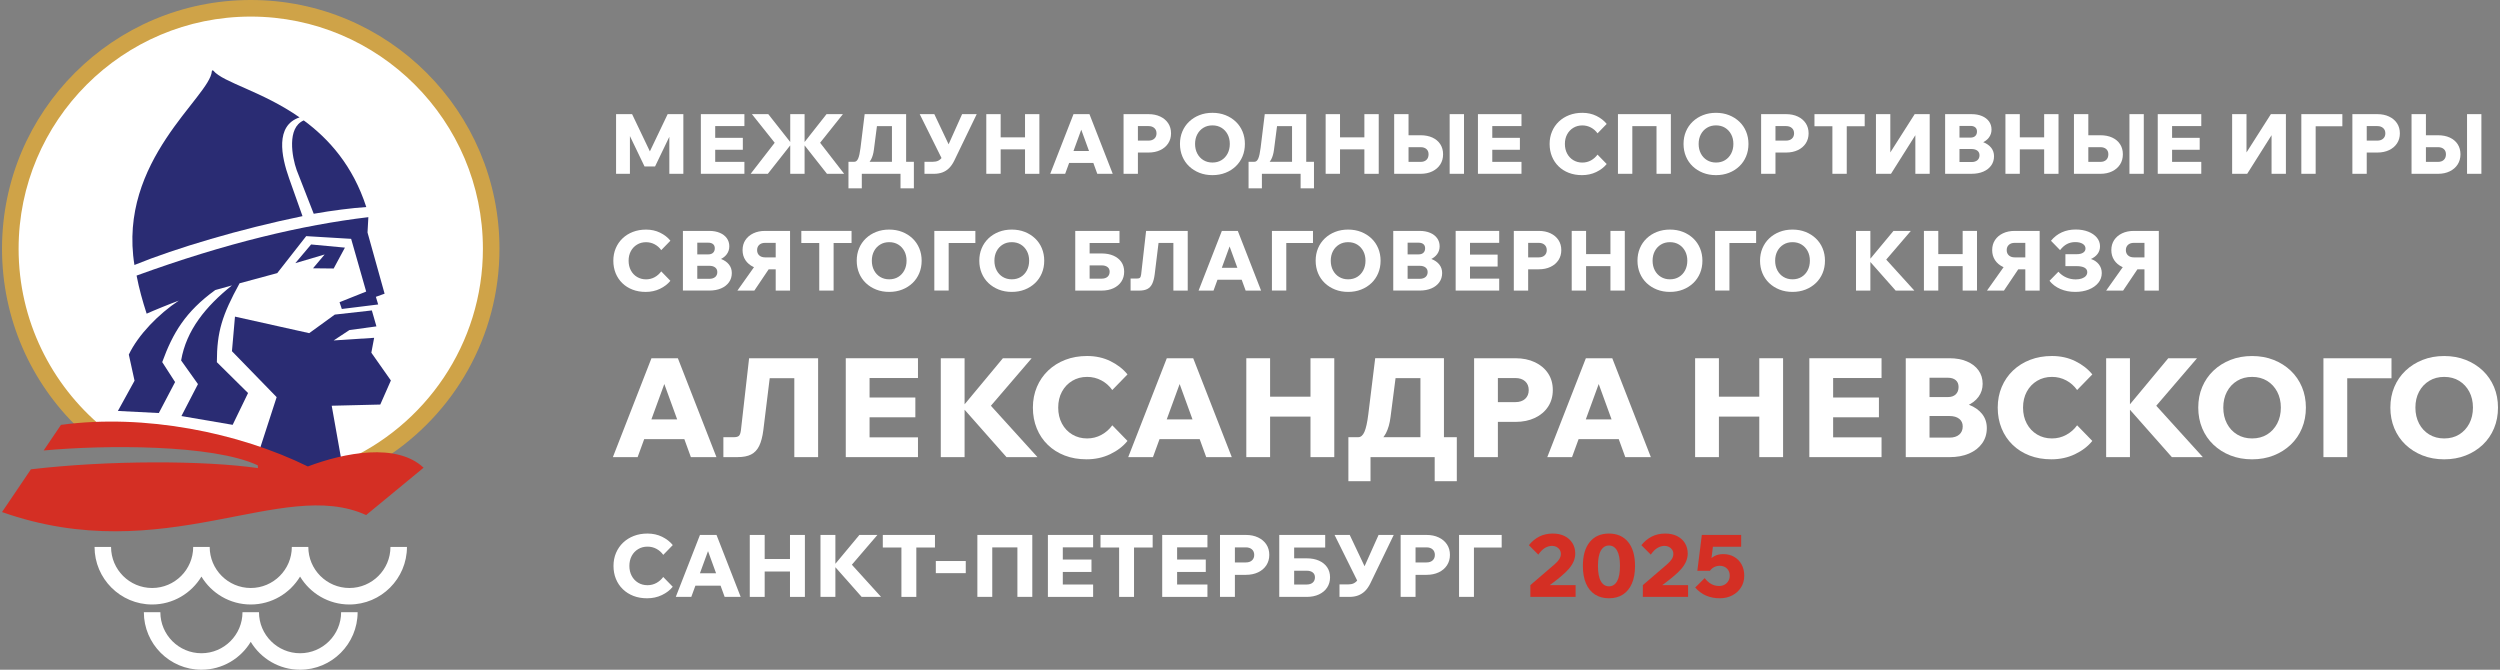 <?xml version="1.0" encoding="UTF-8"?> <svg xmlns="http://www.w3.org/2000/svg" width="1146" height="307" viewBox="0 0 1146 307" fill="none"><rect x="0" y="0" width="1146" height="307" fill="#808080" stroke="none"/><g clip-path="url(#clip0_46_4593)"><path d="M328.422 209.547H316.699L303.127 172.205H305.915L292.289 209.547H280.943L298.628 164.218H310.737L328.422 209.547ZM318.786 201.306H290.51V192.24H318.786V201.306Z" fill="white"></path><path d="M331.595 209.547V200.42H336.224C337.449 200.42 338.288 200.212 338.727 199.788C339.174 199.365 339.474 198.502 339.644 197.192L343.387 164.226H375.022V209.555H364.115V165.62L369.314 173.353H345.606L353.786 165.62L349.911 197.185C349.526 200.189 348.895 202.592 348.009 204.41C347.123 206.228 345.883 207.537 344.304 208.338C342.717 209.139 340.653 209.54 338.119 209.54H331.595V209.547Z" fill="white"></path><path d="M420.799 209.547H387.701V164.218H420.799V173.284H398.608V200.481H420.799V209.547ZM419.597 191.285H397.976V182.219H419.597V191.285Z" fill="white"></path><path d="M442.165 209.547H431.258V164.218H442.165V209.547ZM475.578 209.547H461.375L440.578 186.024H441.595L459.726 164.218H472.913L453.387 186.979V185.076L475.578 209.547Z" fill="white"></path><path d="M509.871 194.959L516.842 202.122C514.816 204.618 512.159 206.643 508.885 208.207C505.612 209.771 502.007 210.549 498.071 210.549C494.397 210.549 491.054 209.971 488.057 208.808C485.053 207.645 482.465 206.012 480.293 203.894C478.113 201.783 476.434 199.28 475.256 196.384C474.07 193.488 473.477 190.306 473.477 186.84C473.477 183.42 474.093 180.255 475.317 177.358C476.542 174.462 478.268 171.959 480.486 169.848C482.704 167.738 485.323 166.097 488.35 164.934C491.37 163.771 494.697 163.193 498.333 163.193C502.269 163.193 505.827 163.979 509.016 165.543C512.205 167.106 514.816 169.132 516.842 171.628L509.871 178.791C508.562 176.935 506.906 175.464 504.895 174.385C502.885 173.307 500.705 172.768 498.333 172.768C495.799 172.768 493.526 173.369 491.516 174.578C489.506 175.779 487.934 177.443 486.794 179.554C485.654 181.664 485.084 184.098 485.084 186.84C485.084 189.59 485.654 192.032 486.794 194.165C487.934 196.299 489.513 197.97 491.516 199.172C493.526 200.374 495.799 200.982 498.333 200.982C500.697 200.982 502.885 200.435 504.895 199.334C506.906 198.24 508.562 196.777 509.871 194.959Z" fill="white"></path><path d="M564.651 209.547H552.928L539.356 172.205H542.145L528.519 209.547H517.173L534.858 164.218H546.966L564.651 209.547ZM555.015 201.306H526.739V192.24H555.015V201.306Z" fill="white"></path><path d="M582.213 209.547H571.307V164.218H582.213V209.547ZM581.582 190.969V181.841H601.362V190.969H581.582ZM600.73 209.547V164.218H611.637V209.547H600.73Z" fill="white"></path><path d="M618.099 220.577V200.42H667.803V220.577H657.659V204.348L663.366 209.547H623.49L628.243 205.488V220.577H618.099ZM619.685 204.471V200.412H622.605C623.791 200.412 624.738 199.603 625.455 197.97C626.171 196.345 626.764 193.672 627.226 189.952L630.392 164.21H661.903V202.885H651.127V165.604L656.195 173.338H631.593L640.721 165.604L637.424 191.154C637.047 194.158 636.338 196.638 635.306 198.602C634.266 200.566 632.888 202.037 631.147 203.008C629.414 203.978 627.342 204.464 624.938 204.464H619.685V204.471Z" fill="white"></path><path d="M686.636 209.547H675.729V164.218H694.685C698.067 164.218 701.048 164.834 703.628 166.059C706.201 167.284 708.211 168.986 709.651 171.166C711.092 173.345 711.808 175.887 711.808 178.807C711.808 181.68 711.092 184.214 709.651 186.417C708.211 188.62 706.208 190.329 703.628 191.554C701.048 192.779 698.067 193.395 694.685 193.395H685.997V184.329H694.685C696.542 184.329 698.021 183.836 699.122 182.843C700.216 181.849 700.77 180.509 700.77 178.814C700.77 177.127 700.216 175.779 699.122 174.786C698.021 173.792 696.542 173.299 694.685 173.299H686.629V209.547H686.636Z" fill="white"></path><path d="M756.752 209.547H745.029L731.457 172.205H734.245L720.619 209.547H709.273L726.958 164.218H739.067L756.752 209.547ZM747.116 201.306H718.84V192.24H747.116V201.306Z" fill="white"></path><path d="M787.948 209.547H777.041V164.218H787.948V209.547ZM787.309 190.969V181.841H807.089V190.969H787.309ZM806.457 209.547V164.218H817.364V209.547H806.457Z" fill="white"></path><path d="M862.5 209.547H829.402V164.218H862.5V173.284H840.309V200.481H862.5V209.547ZM861.299 191.285H839.678V182.219H861.299V191.285Z" fill="white"></path><path d="M873.6 209.547V164.218H893.634C896.676 164.218 899.341 164.703 901.621 165.674C903.909 166.644 905.681 168.008 906.944 169.764C908.215 171.52 908.846 173.576 908.846 175.949C908.846 178.19 908.215 180.178 906.944 181.911C905.673 183.644 903.901 184.999 901.621 185.97C899.341 186.94 896.676 187.426 893.634 187.426H885.138V184.067H893.634C897.054 184.067 900.042 184.56 902.607 185.554C905.165 186.548 907.16 187.949 908.6 189.767C910.04 191.585 910.757 193.742 910.757 196.237C910.757 198.902 910.04 201.236 908.6 203.247C907.16 205.257 905.165 206.805 902.607 207.907C900.05 209.008 897.062 209.555 893.634 209.555H873.6V209.547ZM884.499 200.605H893.688C895.552 200.605 897.015 200.15 898.094 199.241C899.172 198.332 899.711 197.077 899.711 195.467C899.711 193.988 899.172 192.825 898.094 191.978C897.015 191.131 895.552 190.707 893.688 190.707H883.859V182.018H892.864C894.427 182.018 895.644 181.61 896.507 180.786C897.37 179.962 897.809 178.83 897.809 177.397C897.809 176.041 897.377 175.001 896.507 174.262C895.637 173.523 894.427 173.153 892.864 173.153H884.491V200.605H884.499Z" fill="white"></path><path d="M952.15 194.959L959.121 202.122C957.095 204.618 954.438 206.643 951.164 208.207C947.891 209.771 944.286 210.549 940.35 210.549C936.676 210.549 933.333 209.971 930.337 208.808C927.333 207.645 924.745 206.012 922.573 203.894C920.393 201.783 918.714 199.28 917.535 196.384C916.349 193.488 915.756 190.306 915.756 186.84C915.756 183.42 916.372 180.255 917.597 177.358C918.821 174.462 920.547 171.959 922.765 169.848C924.984 167.738 927.602 166.097 930.63 164.934C933.649 163.771 936.976 163.193 940.612 163.193C944.548 163.193 948.107 163.979 951.295 165.543C954.484 167.106 957.095 169.132 959.121 171.628L952.15 178.791C950.841 176.935 949.185 175.464 947.175 174.385C945.164 173.307 942.984 172.768 940.612 172.768C938.078 172.768 935.806 173.369 933.795 174.578C931.785 175.779 930.214 177.443 929.074 179.554C927.934 181.664 927.364 184.098 927.364 186.84C927.364 189.59 927.934 192.032 929.074 194.165C930.214 196.299 931.793 197.97 933.795 199.172C935.798 200.374 938.078 200.982 940.612 200.982C942.977 200.982 945.164 200.435 947.175 199.334C949.185 198.24 950.841 196.777 952.15 194.959Z" fill="white"></path><path d="M976.366 209.547H965.459V164.218H976.366V209.547ZM1009.78 209.547H995.576L974.779 186.024H975.796L993.928 164.218H1007.11L987.588 186.979V185.076L1009.78 209.547Z" fill="white"></path><path d="M1032.35 210.556C1028.76 210.556 1025.46 209.963 1022.46 208.785C1019.45 207.599 1016.84 205.95 1014.63 203.84C1012.41 201.729 1010.7 199.226 1009.49 196.33C1008.29 193.434 1007.68 190.276 1007.68 186.848C1007.68 183.428 1008.28 180.278 1009.49 177.405C1010.7 174.532 1012.41 172.036 1014.63 169.925C1016.84 167.815 1019.45 166.167 1022.46 164.98C1025.46 163.794 1028.76 163.201 1032.35 163.201C1035.94 163.201 1039.24 163.794 1042.24 164.98C1045.24 166.167 1047.85 167.815 1050.07 169.925C1052.29 172.036 1054 174.532 1055.21 177.405C1056.42 180.278 1057.02 183.428 1057.02 186.848C1057.02 190.268 1056.42 193.434 1055.21 196.33C1054.01 199.226 1052.29 201.729 1050.07 203.84C1047.85 205.95 1045.24 207.599 1042.24 208.785C1039.24 209.963 1035.95 210.556 1032.35 210.556ZM1032.35 200.982C1034.97 200.982 1037.26 200.381 1039.23 199.172C1041.19 197.963 1042.73 196.299 1043.86 194.165C1044.98 192.032 1045.54 189.59 1045.54 186.84C1045.54 184.09 1044.97 181.664 1043.86 179.554C1042.73 177.443 1041.19 175.779 1039.23 174.578C1037.26 173.376 1034.97 172.768 1032.35 172.768C1029.78 172.768 1027.49 173.369 1025.5 174.578C1023.51 175.779 1021.96 177.443 1020.84 179.554C1019.72 181.664 1019.16 184.098 1019.16 186.84C1019.16 189.59 1019.72 192.032 1020.84 194.165C1021.96 196.299 1023.51 197.97 1025.5 199.172C1027.49 200.381 1029.78 200.982 1032.35 200.982Z" fill="white"></path><path d="M1065.06 209.547V164.218H1096.26V173.407H1070.14L1075.97 166.875V209.54H1065.06V209.547Z" fill="white"></path><path d="M1120.41 210.556C1116.82 210.556 1113.53 209.963 1110.52 208.785C1107.52 207.599 1104.91 205.95 1102.69 203.84C1100.47 201.729 1098.76 199.226 1097.55 196.33C1096.35 193.434 1095.74 190.276 1095.74 186.848C1095.74 183.428 1096.34 180.278 1097.55 177.405C1098.76 174.532 1100.47 172.036 1102.69 169.925C1104.91 167.815 1107.52 166.167 1110.52 164.98C1113.52 163.794 1116.82 163.201 1120.41 163.201C1124 163.201 1127.31 163.794 1130.3 164.98C1133.31 166.167 1135.92 167.815 1138.14 169.925C1140.35 172.036 1142.06 174.532 1143.27 177.405C1144.48 180.278 1145.08 183.428 1145.08 186.848C1145.08 190.268 1144.48 193.434 1143.27 196.33C1142.07 199.226 1140.35 201.729 1138.14 203.84C1135.92 205.95 1133.31 207.599 1130.3 208.785C1127.31 209.963 1124 210.556 1120.41 210.556ZM1120.41 200.982C1123.03 200.982 1125.33 200.381 1127.29 199.172C1129.25 197.963 1130.79 196.299 1131.92 194.165C1133.04 192.032 1133.6 189.59 1133.6 186.84C1133.6 184.09 1133.04 181.664 1131.92 179.554C1130.79 177.443 1129.25 175.779 1127.29 174.578C1125.33 173.376 1123.03 172.768 1120.41 172.768C1117.84 172.768 1115.55 173.369 1113.56 174.578C1111.58 175.779 1110.02 177.443 1108.9 179.554C1107.78 181.664 1107.22 184.098 1107.22 186.84C1107.22 189.59 1107.79 192.032 1108.9 194.165C1110.02 196.299 1111.58 197.97 1113.56 199.172C1115.55 200.381 1117.83 200.982 1120.41 200.982Z" fill="white"></path><path d="M304.02 264.482L308.388 268.972C307.117 270.536 305.453 271.807 303.404 272.785C301.355 273.763 299.091 274.256 296.634 274.256C294.331 274.256 292.235 273.894 290.356 273.163C288.477 272.431 286.859 271.406 285.496 270.082C284.132 268.757 283.077 267.193 282.338 265.375C281.598 263.565 281.229 261.57 281.229 259.398C281.229 257.249 281.614 255.277 282.384 253.46C283.154 251.649 284.232 250.078 285.619 248.753C287.013 247.429 288.646 246.404 290.549 245.672C292.443 244.941 294.531 244.579 296.803 244.579C299.268 244.579 301.494 245.072 303.497 246.05C305.499 247.028 307.132 248.299 308.403 249.863L304.036 254.353C303.219 253.19 302.172 252.266 300.916 251.588C299.661 250.91 298.29 250.579 296.803 250.579C295.216 250.579 293.791 250.956 292.536 251.711C291.28 252.466 290.287 253.506 289.578 254.831C288.869 256.155 288.507 257.681 288.507 259.398C288.507 261.116 288.862 262.649 289.578 263.989C290.294 265.329 291.28 266.369 292.536 267.124C293.791 267.879 295.216 268.256 296.803 268.256C298.282 268.256 299.653 267.91 300.916 267.224C302.156 266.531 303.196 265.622 304.02 264.482Z" fill="white"></path><path d="M339.528 273.617H332.18L323.684 250.225H325.433L316.891 273.617H309.781L320.865 245.218H328.452L339.528 273.617ZM333.49 268.456H315.774V262.78H333.49V268.456Z" fill="white"></path><path d="M350.528 273.617H343.696V245.218H350.528V273.617ZM350.136 261.979V256.256H362.529V261.979H350.136ZM362.128 273.617V245.218H368.961V273.617H362.128Z" fill="white"></path><path d="M382.941 273.617H376.108V245.218H382.941V273.617ZM403.876 273.617H394.98L381.947 258.882H382.579L393.94 245.218H402.197L389.965 259.483V258.289L403.876 273.617Z" fill="white"></path><path d="M428.585 250.979H404.677V245.218H428.585V250.979ZM420.043 273.617H413.211V250.579H420.043V273.617Z" fill="white"></path><path d="M442.704 262.733H428.979V257.172H442.704V262.733Z" fill="white"></path><path d="M448.027 273.617V245.218H473.207V273.617H466.375V246.889L469.633 250.941H451.201L454.852 246.889V273.617H448.027Z" fill="white"></path><path d="M501.089 273.617H480.354V245.218H501.089V250.902H487.186V267.94H501.089V273.617ZM500.334 262.179H486.793V256.494H500.334V262.179Z" fill="white"></path><path d="M528.38 250.979H504.472V245.218H528.38V250.979ZM519.838 273.617H513.006V250.579H519.838V273.617Z" fill="white"></path><path d="M553.49 273.617H532.755V245.218H553.49V250.902H539.587V267.94H553.49V273.617ZM552.728 262.179H539.186V256.494H552.728V262.179Z" fill="white"></path><path d="M566.075 273.617H559.243V245.218H571.121C573.239 245.218 575.103 245.603 576.72 246.373C578.338 247.144 579.593 248.206 580.494 249.57C581.396 250.933 581.842 252.528 581.842 254.361C581.842 256.163 581.388 257.75 580.494 259.129C579.593 260.507 578.338 261.578 576.72 262.348C575.103 263.119 573.239 263.504 571.121 263.504H565.683V257.819H571.121C572.284 257.819 573.216 257.511 573.901 256.887C574.594 256.263 574.933 255.424 574.933 254.369C574.933 253.313 574.587 252.466 573.901 251.85C573.216 251.226 572.284 250.918 571.121 250.918H566.075V273.617Z" fill="white"></path><path d="M586.411 273.617V245.218H593.243V268.418L592.766 267.94H598.997C600.16 267.94 601.084 267.648 601.762 267.062C602.432 266.485 602.771 265.668 602.771 264.636C602.771 263.681 602.432 262.941 601.762 262.41C601.084 261.878 600.168 261.617 598.997 261.617H589.631V255.94H598.966C601.138 255.94 603.026 256.294 604.628 257.011C606.23 257.727 607.478 258.736 608.363 260.03C609.249 261.332 609.696 262.864 609.696 264.636C609.696 266.415 609.249 267.971 608.363 269.327C607.478 270.675 606.222 271.73 604.612 272.485C602.995 273.24 601.115 273.617 598.974 273.617H586.411ZM589.515 250.979V245.218H607.47V250.979H589.515Z" fill="white"></path><path d="M622.72 267.301L611.76 245.218H618.715L627.727 264.243L622.72 267.301ZM614.024 273.617V267.894H618.037C618.992 267.894 619.809 267.732 620.502 267.417C621.188 267.101 621.819 266.562 622.389 265.807C622.959 265.052 623.537 264.012 624.115 262.687L631.94 245.21H638.888L628.166 267.417C627.473 268.819 626.68 269.982 625.763 270.891C624.846 271.807 623.791 272.485 622.605 272.939C621.411 273.394 620.048 273.617 618.515 273.617H614.024Z" fill="white"></path><path d="M648.886 273.617H642.054V245.218H653.931C656.049 245.218 657.913 245.603 659.531 246.373C661.148 247.144 662.404 248.206 663.305 249.57C664.206 250.933 664.653 252.528 664.653 254.361C664.653 256.163 664.199 257.75 663.305 259.129C662.404 260.507 661.148 261.578 659.531 262.348C657.913 263.119 656.049 263.504 653.931 263.504H648.493V257.819H653.931C655.094 257.819 656.026 257.511 656.712 256.887C657.405 256.263 657.744 255.424 657.744 254.369C657.744 253.313 657.397 252.466 656.712 251.85C656.026 251.226 655.094 250.918 653.931 250.918H648.886V273.617Z" fill="white"></path><path d="M668.828 273.617V245.218H688.369V250.979H672.002L675.653 246.889V273.617H668.828Z" fill="white"></path><path d="M722.253 273.617H701.518V268.218L712.756 258.566C713.711 257.719 714.404 256.933 714.843 256.202C715.282 255.47 715.498 254.715 715.498 253.914C715.498 253.198 715.321 252.566 714.959 252.012C714.604 251.457 714.119 251.018 713.511 250.702C712.902 250.386 712.224 250.225 711.485 250.225C710.399 250.225 709.32 250.533 708.242 251.157C707.171 251.78 706.147 252.805 705.169 254.238L700.84 249.909C702.188 248.214 703.767 246.905 705.585 245.973C707.395 245.048 709.467 244.579 711.801 244.579C713.896 244.579 715.706 244.971 717.246 245.749C718.779 246.535 719.973 247.613 720.82 248.984C721.668 250.363 722.091 251.95 722.091 253.752C722.091 254.946 721.852 256.117 721.375 257.272C720.897 258.42 720.165 259.583 719.172 260.746C718.178 261.909 716.9 263.126 715.336 264.397C714.966 264.713 714.466 265.121 713.849 265.607C713.226 266.099 712.602 266.577 711.985 267.055C711.362 267.532 710.838 267.917 710.414 268.21H722.253V273.617Z" fill="#D42F24"></path><path d="M737.551 274.249C735.063 274.249 732.922 273.671 731.135 272.523C729.348 271.368 727.977 269.689 727.022 267.478C726.066 265.268 725.589 262.587 725.589 259.437C725.589 254.669 726.644 251.003 728.762 248.43C730.881 245.857 733.807 244.579 737.543 244.579C741.279 244.579 744.198 245.865 746.316 248.43C748.435 251.003 749.498 254.669 749.498 259.437C749.498 262.587 749.02 265.268 748.065 267.478C747.11 269.689 745.739 271.368 743.952 272.523C742.172 273.679 740.039 274.249 737.551 274.249ZM737.551 268.772C739.138 268.772 740.378 267.994 741.264 266.446C742.149 264.898 742.596 262.556 742.596 259.437C742.596 256.287 742.149 253.937 741.264 252.389C740.378 250.841 739.138 250.063 737.551 250.063C735.964 250.063 734.724 250.841 733.838 252.389C732.953 253.937 732.506 256.287 732.506 259.437C732.506 262.564 732.945 264.898 733.838 266.446C734.716 267.994 735.957 268.772 737.551 268.772Z" fill="#D42F24"></path><path d="M773.813 273.617H753.078V268.218L764.316 258.566C765.271 257.719 765.965 256.934 766.404 256.202C766.843 255.47 767.058 254.715 767.058 253.914C767.058 253.198 766.881 252.566 766.519 252.012C766.165 251.457 765.68 251.018 765.071 250.702C764.463 250.386 763.785 250.225 763.045 250.225C761.959 250.225 760.881 250.533 759.803 251.157C758.732 251.781 757.707 252.805 756.729 254.238L752.4 249.909C753.748 248.214 755.327 246.905 757.145 245.973C758.955 245.049 761.027 244.579 763.361 244.579C765.456 244.579 767.266 244.971 768.807 245.749C770.34 246.535 771.533 247.613 772.381 248.985C773.228 250.363 773.652 251.95 773.652 253.752C773.652 254.946 773.413 256.117 772.935 257.272C772.458 258.42 771.726 259.583 770.732 260.746C769.739 261.909 768.46 263.126 766.897 264.397C766.527 264.713 766.026 265.121 765.41 265.607C764.786 266.1 764.162 266.577 763.546 267.055C762.922 267.532 762.398 267.917 761.975 268.21H773.813V273.617Z" fill="#D42F24"></path><path d="M781.44 264.998C782.287 266.138 783.258 267.024 784.359 267.663C785.46 268.295 786.701 268.618 788.072 268.618C788.996 268.618 789.828 268.41 790.552 268.002C791.284 267.594 791.854 267.032 792.277 266.315C792.701 265.599 792.909 264.79 792.909 263.897C792.909 262.995 792.716 262.21 792.331 261.532C791.946 260.854 791.415 260.33 790.721 259.945C790.028 259.56 789.242 259.368 788.334 259.368C787.409 259.368 786.562 259.56 785.792 259.945C785.021 260.33 784.359 260.908 783.804 261.671L781.655 261.547C781.84 260.122 782.279 258.836 782.965 257.696C783.65 256.556 784.582 255.655 785.761 254.992C786.939 254.33 788.326 253.999 789.912 253.999C791.815 253.999 793.502 254.423 794.958 255.27C796.413 256.117 797.546 257.28 798.355 258.767C799.163 260.246 799.564 261.956 799.564 263.889C799.564 265.93 799.071 267.725 798.077 269.288C797.084 270.852 795.743 272.069 794.049 272.939C792.354 273.81 790.452 274.249 788.326 274.249C786.077 274.249 784.012 273.848 782.125 273.055C780.246 272.262 778.567 271.014 777.08 269.319L781.44 264.998ZM798.154 250.617H782.387L785.684 246.766L783.82 261.663H778.058L780.123 245.218H798.154V250.617Z" fill="#D42F24"></path><path d="M300.277 76.309H295.455L284.972 54.503L288.754 54.388V79.675H282.407V52.323H289.755L299.052 71.795H296.757L306.054 52.323H313.248V79.675H306.824V54.388L310.768 54.503L300.277 76.309Z" fill="white"></path><path d="M341.238 79.667H321.273V52.323H341.238V57.792H327.851V74.198H341.238V79.667ZM340.514 68.653H327.474V63.184H340.514V68.653Z" fill="white"></path><path d="M344.104 79.667L355.119 65.441L344.674 52.323H352.177L362.544 65.479H363.153L351.984 79.667H344.104ZM362.244 79.667V52.323H368.822V79.675H362.244V79.667ZM379.074 79.667L367.905 65.479H368.522L378.881 52.323H386.384L375.939 65.441L386.954 79.667H379.074Z" fill="white"></path><path d="M388.934 86.322V74.16H418.92V86.322H412.796V76.532L416.239 79.667H392.184L395.049 77.218V86.322H388.934ZM389.889 76.609V74.16H391.653C392.361 74.16 392.939 73.667 393.378 72.689C393.809 71.71 394.164 70.093 394.449 67.852L396.359 52.323H415.369V75.654H408.868V53.163L411.926 57.831H397.083L402.59 53.163L400.603 68.576C400.372 70.386 399.948 71.888 399.324 73.066C398.7 74.252 397.861 75.138 396.821 75.724C395.773 76.309 394.526 76.602 393.078 76.602H389.889V76.609Z" fill="white"></path><path d="M432.16 73.59L421.6 52.323H428.293L436.974 70.647L432.16 73.59ZM423.779 79.667V74.16H427.646C428.563 74.16 429.356 74.006 430.018 73.698C430.681 73.39 431.289 72.874 431.836 72.15C432.383 71.425 432.938 70.424 433.5 69.145L441.033 52.316H447.727L437.405 73.698C436.735 75.053 435.965 76.162 435.087 77.048C434.209 77.926 433.192 78.581 432.044 79.02C430.897 79.451 429.579 79.675 428.101 79.675H423.779V79.667Z" fill="white"></path><path d="M458.703 79.667H452.117V52.323H458.703V79.667ZM458.318 68.468V62.96H470.257V68.468H458.318ZM469.872 79.667V52.323H476.449V79.675H469.872V79.667Z" fill="white"></path><path d="M510.072 79.667H502.993L494.813 57.145H496.492L488.273 79.675H481.426L492.094 52.323H499.403L510.072 79.667ZM504.256 74.699H487.195V69.23H504.256V74.699Z" fill="white"></path><path d="M521.625 79.667H515.039V52.323H526.477C528.518 52.323 530.313 52.693 531.869 53.432C533.425 54.172 534.634 55.196 535.505 56.513C536.375 57.831 536.806 59.363 536.806 61.127C536.806 62.86 536.375 64.393 535.505 65.718C534.634 67.043 533.425 68.075 531.869 68.814C530.313 69.554 528.518 69.924 526.477 69.924H521.232V64.455H526.477C527.602 64.455 528.488 64.154 529.15 63.553C529.813 62.953 530.144 62.144 530.144 61.127C530.144 60.103 529.813 59.294 529.15 58.701C528.488 58.1 527.594 57.8 526.477 57.8H521.617V79.667H521.625Z" fill="white"></path><path d="M555.778 80.283C553.606 80.283 551.618 79.929 549.808 79.213C547.998 78.496 546.427 77.503 545.087 76.232C543.746 74.953 542.714 73.444 541.99 71.703C541.266 69.954 540.896 68.052 540.896 65.98C540.896 63.908 541.258 62.013 541.99 60.28C542.714 58.547 543.754 57.037 545.087 55.766C546.427 54.488 547.998 53.494 549.808 52.785C551.618 52.069 553.606 51.715 555.778 51.715C557.942 51.715 559.929 52.069 561.747 52.785C563.557 53.502 565.129 54.495 566.469 55.766C567.809 57.037 568.841 58.547 569.565 60.28C570.289 62.013 570.659 63.916 570.659 65.98C570.659 68.044 570.297 69.954 569.565 71.703C568.834 73.451 567.801 74.961 566.469 76.232C565.129 77.51 563.557 78.504 561.747 79.213C559.937 79.929 557.95 80.283 555.778 80.283ZM555.778 74.507C557.357 74.507 558.743 74.144 559.929 73.413C561.116 72.689 562.048 71.68 562.725 70.393C563.396 69.107 563.742 67.636 563.742 65.972C563.742 64.308 563.403 62.852 562.725 61.574C562.048 60.303 561.116 59.302 559.929 58.57C558.743 57.846 557.357 57.476 555.778 57.476C554.222 57.476 552.843 57.838 551.649 58.57C550.455 59.294 549.516 60.295 548.838 61.574C548.16 62.852 547.821 64.316 547.821 65.972C547.821 67.628 548.16 69.107 548.838 70.393C549.516 71.68 550.455 72.689 551.649 73.413C552.843 74.137 554.23 74.507 555.778 74.507Z" fill="white"></path><path d="M572.339 86.322V74.16H602.325V86.322H596.201V76.532L599.644 79.667H575.589L578.455 77.218V86.322H572.339ZM573.294 76.609V74.16H575.058C575.767 74.16 576.344 73.667 576.783 72.689C577.215 71.71 577.569 70.093 577.854 67.852L579.764 52.323H598.774V75.654H592.273V53.163L595.331 57.831H580.488L585.995 53.163L584.008 68.576C583.777 70.386 583.354 71.888 582.73 73.066C582.106 74.252 581.266 75.138 580.226 75.724C579.179 76.309 577.931 76.602 576.483 76.602H573.294V76.609Z" fill="white"></path><path d="M614.263 79.667H607.678V52.323H614.263V79.667ZM613.878 68.468V62.96H625.817V68.468H613.878ZM625.432 79.667V52.323H632.01V79.675H625.432V79.667Z" fill="white"></path><path d="M639.088 79.667V52.323H645.674V74.738L645.211 74.206H651.219C652.344 74.206 653.23 73.898 653.877 73.29C654.524 72.681 654.855 71.826 654.855 70.725C654.855 69.7 654.531 68.907 653.877 68.329C653.23 67.759 652.336 67.466 651.219 67.466H642.192V61.998H651.181C653.268 61.998 655.086 62.352 656.634 63.068C658.175 63.785 659.376 64.794 660.231 66.111C661.086 67.428 661.51 68.961 661.51 70.725C661.51 72.481 661.086 74.037 660.231 75.369C659.376 76.71 658.175 77.757 656.619 78.527C655.063 79.29 653.253 79.675 651.189 79.675H639.088V79.667ZM671.1 79.667H664.522V52.323H671.1V79.667Z" fill="white"></path><path d="M697.45 79.667H677.485V52.323H697.45V57.792H684.063V74.198H697.45V79.667ZM696.726 68.653H683.678V63.184H696.719V68.653H696.726Z" fill="white"></path><path d="M732.297 70.871L736.503 75.192C735.278 76.694 733.676 77.919 731.704 78.866C729.732 79.814 727.552 80.283 725.187 80.283C722.969 80.283 720.951 79.929 719.141 79.228C717.331 78.527 715.767 77.541 714.458 76.263C713.148 74.984 712.132 73.474 711.415 71.734C710.707 69.985 710.345 68.067 710.345 65.98C710.345 63.916 710.714 62.005 711.454 60.264C712.193 58.516 713.233 57.006 714.573 55.735C715.914 54.457 717.493 53.471 719.318 52.77C721.144 52.069 723.146 51.715 725.342 51.715C727.714 51.715 729.863 52.184 731.789 53.132C733.714 54.079 735.286 55.296 736.51 56.806L732.305 61.127C731.511 60.003 730.51 59.117 729.301 58.47C728.091 57.823 726.767 57.492 725.342 57.492C723.809 57.492 722.438 57.854 721.228 58.585C720.019 59.309 719.072 60.311 718.378 61.589C717.685 62.868 717.346 64.331 717.346 65.987C717.346 67.644 717.693 69.122 718.378 70.409C719.064 71.695 720.011 72.704 721.228 73.428C722.438 74.152 723.809 74.522 725.342 74.522C726.767 74.522 728.091 74.191 729.301 73.528C730.51 72.85 731.504 71.972 732.297 70.871Z" fill="white"></path><path d="M741.67 79.667V52.323H765.925V79.675H759.347V53.925L762.482 57.831H744.736L748.256 53.925V79.667H741.67Z" fill="white"></path><path d="M786.616 80.283C784.444 80.283 782.456 79.929 780.646 79.213C778.836 78.496 777.265 77.503 775.925 76.232C774.584 74.953 773.552 73.444 772.828 71.703C772.104 69.954 771.734 68.052 771.734 65.98C771.734 63.908 772.096 62.013 772.828 60.28C773.552 58.547 774.592 57.037 775.925 55.766C777.265 54.488 778.836 53.494 780.646 52.785C782.456 52.069 784.444 51.715 786.616 51.715C788.78 51.715 790.767 52.069 792.585 52.785C794.395 53.502 795.967 54.495 797.307 55.766C798.647 57.037 799.679 58.547 800.403 60.28C801.127 62.013 801.497 63.916 801.497 65.98C801.497 68.044 801.135 69.954 800.403 71.703C799.671 73.451 798.639 74.961 797.307 76.232C795.967 77.51 794.395 78.504 792.585 79.213C790.767 79.929 788.78 80.283 786.616 80.283ZM786.616 74.507C788.195 74.507 789.581 74.144 790.767 73.413C791.954 72.689 792.886 71.68 793.563 70.393C794.234 69.107 794.58 67.636 794.58 65.972C794.58 64.308 794.241 62.852 793.563 61.574C792.886 60.303 791.954 59.302 790.767 58.57C789.581 57.846 788.195 57.476 786.616 57.476C785.06 57.476 783.681 57.838 782.487 58.57C781.293 59.294 780.354 60.295 779.676 61.574C778.998 62.852 778.659 64.316 778.659 65.972C778.659 67.628 778.998 69.107 779.676 70.393C780.354 71.68 781.293 72.689 782.487 73.413C783.681 74.137 785.06 74.507 786.616 74.507Z" fill="white"></path><path d="M813.882 79.667H807.296V52.323H818.734C820.775 52.323 822.57 52.693 824.126 53.432C825.682 54.172 826.891 55.196 827.761 56.513C828.632 57.831 829.063 59.363 829.063 61.127C829.063 62.86 828.632 64.393 827.761 65.718C826.891 67.043 825.682 68.075 824.126 68.814C822.57 69.554 820.775 69.924 818.734 69.924H813.489V64.455H818.734C819.859 64.455 820.744 64.154 821.407 63.553C822.069 62.953 822.401 62.144 822.401 61.127C822.401 60.103 822.069 59.294 821.407 58.701C820.744 58.1 819.851 57.8 818.734 57.8H813.874V79.667H813.882Z" fill="white"></path><path d="M854.775 57.869H831.752V52.323H854.775V57.869ZM846.548 79.667H839.971V57.484H846.548V79.667Z" fill="white"></path><path d="M859.936 79.667V52.323H866.521V76.956H862.008L877.69 52.323H884.576V79.675H877.998V54.696H882.589L866.829 79.675H859.936V79.667Z" fill="white"></path><path d="M891.646 79.667V52.323H903.732C905.565 52.323 907.175 52.616 908.554 53.201C909.932 53.787 911.003 54.611 911.766 55.666C912.528 56.721 912.913 57.969 912.913 59.394C912.913 60.75 912.528 61.944 911.766 62.991C910.995 64.039 909.932 64.855 908.554 65.441C907.182 66.026 905.573 66.319 903.732 66.319H898.61V64.293H903.732C905.796 64.293 907.606 64.593 909.147 65.194C910.687 65.795 911.896 66.642 912.759 67.736C913.63 68.83 914.061 70.132 914.061 71.633C914.061 73.243 913.63 74.653 912.759 75.862C911.889 77.072 910.687 78.011 909.147 78.674C907.606 79.336 905.804 79.667 903.732 79.667H891.646ZM898.224 74.275H903.77C904.895 74.275 905.781 73.998 906.428 73.451C907.075 72.904 907.406 72.15 907.406 71.179C907.406 70.286 907.082 69.585 906.428 69.076C905.781 68.568 904.887 68.314 903.77 68.314H897.839V63.076H903.27C904.217 63.076 904.949 62.83 905.465 62.329C905.989 61.828 906.25 61.15 906.25 60.28C906.25 59.464 905.989 58.832 905.465 58.385C904.941 57.938 904.209 57.715 903.27 57.715H898.224V74.275Z" fill="white"></path><path d="M925.877 79.667H919.291V52.323H925.877V79.667ZM925.492 68.468V62.96H937.43V68.468H925.492ZM937.045 79.667V52.323H943.623V79.675H937.045V79.667Z" fill="white"></path><path d="M950.701 79.667V52.323H957.287V74.738L956.825 74.206H962.833C963.957 74.206 964.843 73.898 965.49 73.29C966.137 72.673 966.468 71.826 966.468 70.725C966.468 69.7 966.145 68.907 965.49 68.329C964.843 67.759 963.95 67.466 962.833 67.466H953.805V61.998H962.794C964.882 61.998 966.699 62.352 968.248 63.068C969.788 63.785 970.99 64.794 971.845 66.111C972.7 67.428 973.123 68.961 973.123 70.725C973.123 72.481 972.7 74.037 971.845 75.369C970.99 76.71 969.788 77.757 968.232 78.527C966.676 79.29 964.866 79.675 962.802 79.675H950.701V79.667ZM982.713 79.667H976.135V52.323H982.713V79.667Z" fill="white"></path><path d="M1009.07 79.667H989.107V52.323H1009.07V57.792H995.685V74.198H1009.07V79.667ZM1008.34 68.653H995.3V63.184H1008.34V68.653Z" fill="white"></path><path d="M1023.21 79.667V52.323H1029.8V76.956H1025.29L1040.97 52.323H1047.86V79.675H1041.28V54.696H1045.87L1030.11 79.675H1023.21V79.667Z" fill="white"></path><path d="M1054.93 79.667V52.323H1073.74V57.869H1057.98L1061.5 53.925V79.667H1054.93Z" fill="white"></path><path d="M1084.92 79.667H1078.33V52.323H1089.77C1091.81 52.323 1093.61 52.693 1095.16 53.432C1096.72 54.172 1097.93 55.196 1098.8 56.513C1099.67 57.831 1100.1 59.363 1100.1 61.127C1100.1 62.86 1099.67 64.393 1098.8 65.718C1097.93 67.043 1096.72 68.075 1095.16 68.814C1093.61 69.554 1091.81 69.924 1089.77 69.924H1084.53V64.455H1089.77C1090.9 64.455 1091.78 64.154 1092.44 63.553C1093.11 62.953 1093.44 62.144 1093.44 61.127C1093.44 60.103 1093.11 59.294 1092.44 58.701C1091.78 58.1 1090.89 57.8 1089.77 57.8H1084.91V79.667H1084.92Z" fill="white"></path><path d="M1105.45 79.667V52.323H1112.04V74.738L1111.58 74.206H1117.58C1118.71 74.206 1119.6 73.898 1120.24 73.29C1120.89 72.673 1121.22 71.826 1121.22 70.725C1121.22 69.7 1120.9 68.907 1120.24 68.329C1119.6 67.759 1118.7 67.466 1117.58 67.466H1108.56V61.998H1117.55C1119.63 61.998 1121.46 62.352 1123 63.068C1124.54 63.785 1125.74 64.794 1126.6 66.111C1127.45 67.428 1127.88 68.961 1127.88 70.725C1127.88 72.481 1127.45 74.037 1126.6 75.369C1125.74 76.71 1124.54 77.757 1122.98 78.527C1121.43 79.29 1119.62 79.675 1117.55 79.675H1105.45V79.667ZM1137.47 79.667H1130.89V52.323H1137.47V79.667Z" fill="white"></path><path d="M303.104 124.404L307.309 128.725C306.084 130.227 304.482 131.451 302.511 132.399C300.539 133.346 298.359 133.816 295.994 133.816C293.776 133.816 291.758 133.462 289.948 132.761C288.138 132.06 286.574 131.074 285.265 129.795C283.955 128.517 282.938 127.007 282.222 125.266C281.513 123.518 281.151 121.6 281.151 119.512C281.151 117.448 281.521 115.538 282.261 113.797C283 112.049 284.04 110.539 285.38 109.268C286.72 107.989 288.299 107.003 290.125 106.303C291.95 105.602 293.953 105.247 296.148 105.247C298.521 105.247 300.67 105.717 302.595 106.665C304.521 107.612 306.092 108.829 307.317 110.339L303.111 114.66C302.318 113.535 301.317 112.649 300.107 112.002C298.898 111.355 297.573 111.024 296.148 111.024C294.615 111.024 293.244 111.386 292.035 112.118C290.826 112.842 289.878 113.843 289.185 115.122C288.492 116.401 288.153 117.864 288.153 119.52C288.153 121.176 288.5 122.655 289.185 123.941C289.871 125.228 290.818 126.237 292.035 126.961C293.252 127.685 294.615 128.055 296.148 128.055C297.573 128.055 298.898 127.723 300.107 127.061C301.317 126.398 302.31 125.497 303.104 124.404Z" fill="white"></path><path d="M313.048 133.2V105.848H325.133C326.966 105.848 328.576 106.141 329.955 106.726C331.334 107.312 332.404 108.136 333.167 109.191C333.929 110.246 334.315 111.494 334.315 112.919C334.315 114.275 333.929 115.469 333.167 116.516C332.397 117.564 331.334 118.38 329.955 118.966C328.584 119.551 326.974 119.844 325.133 119.844H320.011V117.818H325.133C327.197 117.818 329.008 118.118 330.548 118.719C332.089 119.32 333.298 120.167 334.161 121.261C335.031 122.355 335.462 123.656 335.462 125.158C335.462 126.768 335.031 128.178 334.161 129.387C333.29 130.596 332.089 131.536 330.548 132.199C329.008 132.861 327.205 133.192 325.133 133.192H313.048V133.2ZM319.634 127.808H325.179C326.304 127.808 327.19 127.531 327.837 126.984C328.484 126.437 328.815 125.682 328.815 124.712C328.815 123.818 328.491 123.117 327.837 122.609C327.19 122.1 326.296 121.846 325.179 121.846H319.248V116.609H324.679C325.626 116.609 326.358 116.362 326.874 115.861C327.398 115.361 327.66 114.683 327.66 113.813C327.66 112.996 327.398 112.364 326.874 111.918C326.35 111.471 325.618 111.248 324.679 111.248H319.634V127.808Z" fill="white"></path><path d="M338.027 133.2L347.055 120.46H354.364L345.799 133.2H338.027ZM355.581 133.2V111.325H350.721C349.597 111.325 348.711 111.625 348.048 112.226C347.386 112.827 347.055 113.635 347.055 114.652C347.055 115.669 347.386 116.485 348.048 117.078C348.711 117.679 349.604 117.98 350.721 117.98H355.967V123.448H350.721C348.68 123.448 346.885 123.079 345.329 122.339C343.773 121.6 342.564 120.568 341.694 119.243C340.823 117.918 340.392 116.385 340.392 114.652C340.392 112.888 340.823 111.355 341.694 110.038C342.564 108.729 343.773 107.697 345.329 106.957C346.885 106.218 348.68 105.848 350.721 105.848H362.159V133.2H355.581Z" fill="white"></path><path d="M390.35 111.394H367.327V105.848H390.35V111.394ZM382.124 133.2H375.546V111.017H382.124V133.2Z" fill="white"></path><path d="M407.604 133.808C405.432 133.808 403.445 133.454 401.634 132.738C399.824 132.021 398.253 131.028 396.913 129.757C395.573 128.478 394.54 126.968 393.816 125.228C393.092 123.479 392.723 121.577 392.723 119.505C392.723 117.433 393.085 115.538 393.816 113.805C394.54 112.072 395.58 110.562 396.913 109.291C398.253 108.012 399.824 107.019 401.634 106.31C403.445 105.594 405.432 105.24 407.604 105.24C409.768 105.24 411.756 105.594 413.573 106.31C415.384 107.027 416.955 108.02 418.295 109.291C419.635 110.562 420.667 112.072 421.392 113.805C422.116 115.538 422.485 117.44 422.485 119.505C422.485 121.569 422.123 123.479 421.392 125.228C420.66 126.976 419.628 128.486 418.295 129.757C416.955 131.035 415.384 132.029 413.573 132.738C411.756 133.454 409.768 133.808 407.604 133.808ZM407.604 128.039C409.183 128.039 410.569 127.677 411.756 126.945C412.942 126.221 413.874 125.212 414.552 123.926C415.222 122.64 415.568 121.168 415.568 119.505C415.568 117.841 415.229 116.385 414.552 115.107C413.874 113.836 412.942 112.834 411.756 112.103C410.569 111.378 409.183 111.009 407.604 111.009C406.048 111.009 404.669 111.371 403.475 112.103C402.281 112.827 401.342 113.828 400.664 115.107C399.986 116.385 399.647 117.849 399.647 119.505C399.647 121.161 399.986 122.64 400.664 123.926C401.342 125.212 402.281 126.221 403.475 126.945C404.669 127.669 406.048 128.039 407.604 128.039Z" fill="white"></path><path d="M428.293 133.2V105.848H447.11V111.394H431.351L434.871 107.45V133.192H428.293V133.2Z" fill="white"></path><path d="M463.793 133.808C461.621 133.808 459.634 133.454 457.824 132.738C456.014 132.021 454.443 131.028 453.102 129.757C451.762 128.478 450.73 126.968 450.006 125.228C449.282 123.479 448.912 121.577 448.912 119.505C448.912 117.433 449.274 115.538 450.006 113.805C450.738 112.072 451.77 110.562 453.102 109.291C454.443 108.012 456.014 107.019 457.824 106.31C459.634 105.594 461.621 105.24 463.793 105.24C465.958 105.24 467.945 105.594 469.763 106.31C471.573 107.027 473.144 108.02 474.485 109.291C475.825 110.562 476.857 112.072 477.581 113.805C478.305 115.538 478.675 117.44 478.675 119.505C478.675 121.569 478.313 123.479 477.581 125.228C476.849 126.976 475.817 128.486 474.485 129.757C473.144 131.035 471.573 132.029 469.763 132.738C467.945 133.454 465.958 133.808 463.793 133.808ZM463.793 128.039C465.372 128.039 466.759 127.677 467.945 126.945C469.131 126.221 470.063 125.212 470.741 123.926C471.411 122.64 471.758 121.168 471.758 119.505C471.758 117.841 471.419 116.385 470.741 115.107C470.063 113.836 469.131 112.834 467.945 112.103C466.759 111.378 465.372 111.009 463.793 111.009C462.238 111.009 460.859 111.371 459.665 112.103C458.471 112.827 457.531 113.828 456.853 115.107C456.176 116.385 455.837 117.849 455.837 119.505C455.837 121.161 456.176 122.64 456.853 123.926C457.531 125.212 458.471 126.221 459.665 126.945C460.859 127.669 462.238 128.039 463.793 128.039Z" fill="white"></path><path d="M492.895 133.2V105.848H499.48V128.186L499.018 127.731H505.026C506.151 127.731 507.036 127.446 507.683 126.891C508.33 126.329 508.662 125.551 508.662 124.558C508.662 123.641 508.338 122.925 507.683 122.416C507.029 121.908 506.143 121.654 505.026 121.654H495.999V116.185H504.987C507.075 116.185 508.893 116.532 510.441 117.217C511.989 117.903 513.183 118.873 514.038 120.121C514.893 121.369 515.317 122.848 515.317 124.558C515.317 126.268 514.893 127.77 514.038 129.071C513.183 130.373 511.981 131.382 510.425 132.114C508.87 132.838 507.059 133.208 504.995 133.208H492.895V133.2ZM495.883 111.394V105.848H513.175V111.394H495.883Z" fill="white"></path><path d="M518.258 133.2V127.693H521.046C521.786 127.693 522.286 127.569 522.556 127.307C522.825 127.053 523.01 126.529 523.11 125.744L525.367 105.856H544.454V133.208H537.876V106.703L541.011 111.371H526.707L531.645 106.703L529.311 125.751C529.08 127.562 528.695 129.017 528.163 130.111C527.632 131.205 526.885 131.998 525.93 132.484C524.974 132.969 523.727 133.208 522.194 133.208H518.258V133.2Z" fill="white"></path><path d="M578.077 133.2H570.999L562.811 110.67H564.49L556.279 133.2H549.432L560.1 105.848H567.409L578.077 133.2ZM572.262 128.224H555.201V122.755H572.262V128.224Z" fill="white"></path><path d="M583.053 133.2V105.848H601.87V111.394H586.111L589.631 107.45V133.192H583.053V133.2Z" fill="white"></path><path d="M617.977 133.808C615.805 133.808 613.818 133.454 612.007 132.738C610.197 132.021 608.626 131.028 607.286 129.757C605.946 128.478 604.913 126.968 604.189 125.228C603.465 123.479 603.096 121.577 603.096 119.505C603.096 117.433 603.458 115.538 604.189 113.805C604.921 112.072 605.953 110.562 607.286 109.291C608.626 108.012 610.197 107.019 612.007 106.31C613.818 105.594 615.805 105.24 617.977 105.24C620.141 105.24 622.129 105.594 623.946 106.31C625.757 107.027 627.328 108.02 628.668 109.291C630.008 110.562 631.04 112.072 631.765 113.805C632.489 115.538 632.858 117.44 632.858 119.505C632.858 121.569 632.496 123.479 631.765 125.228C631.033 126.976 630.001 128.486 628.668 129.757C627.328 131.035 625.757 132.029 623.946 132.738C622.129 133.454 620.141 133.808 617.977 133.808ZM617.977 128.039C619.556 128.039 620.942 127.677 622.129 126.945C623.315 126.221 624.247 125.212 624.925 123.926C625.595 122.64 625.941 121.168 625.941 119.505C625.941 117.841 625.602 116.385 624.925 115.107C624.247 113.836 623.315 112.834 622.129 112.103C620.942 111.378 619.556 111.009 617.977 111.009C616.421 111.009 615.042 111.371 613.848 112.103C612.655 112.827 611.715 113.828 611.037 115.107C610.359 116.385 610.02 117.849 610.02 119.505C610.02 121.161 610.359 122.64 611.037 123.926C611.715 125.212 612.655 126.221 613.848 126.945C615.042 127.669 616.421 128.039 617.977 128.039Z" fill="white"></path><path d="M638.665 133.2V105.848H650.75C652.584 105.848 654.193 106.141 655.572 106.726C656.951 107.312 658.022 108.136 658.784 109.191C659.547 110.246 659.932 111.494 659.932 112.919C659.932 114.275 659.547 115.469 658.784 116.516C658.014 117.564 656.951 118.38 655.572 118.966C654.201 119.551 652.591 119.844 650.75 119.844H645.628V117.818H650.75C652.815 117.818 654.625 118.118 656.165 118.719C657.706 119.32 658.915 120.167 659.778 121.261C660.648 122.355 661.079 123.656 661.079 125.158C661.079 126.768 660.648 128.178 659.778 129.387C658.907 130.596 657.706 131.536 656.165 132.199C654.625 132.861 652.822 133.192 650.75 133.192H638.665V133.2ZM645.251 127.808H650.797C651.921 127.808 652.807 127.531 653.454 126.984C654.101 126.437 654.432 125.682 654.432 124.712C654.432 123.818 654.109 123.117 653.454 122.609C652.799 122.1 651.913 121.846 650.797 121.846H644.866V116.609H650.296C651.243 116.609 651.975 116.362 652.491 115.861C653.015 115.361 653.277 114.683 653.277 113.813C653.277 112.996 653.015 112.364 652.491 111.918C651.967 111.471 651.236 111.248 650.296 111.248H645.251V127.808Z" fill="white"></path><path d="M687.244 133.2H667.271V105.848H687.236V111.317H673.849V127.723H687.236V133.2H687.244ZM686.512 122.185H673.472V116.716H686.512V122.185Z" fill="white"></path><path d="M700.516 133.2H693.931V105.848H705.369C707.41 105.848 709.205 106.218 710.761 106.957C712.317 107.697 713.526 108.721 714.396 110.038C715.267 111.355 715.698 112.888 715.698 114.652C715.698 116.385 715.267 117.918 714.396 119.243C713.526 120.568 712.317 121.6 710.761 122.339C709.205 123.079 707.41 123.448 705.369 123.448H700.123V117.98H705.369C706.493 117.98 707.379 117.679 708.042 117.078C708.704 116.478 709.035 115.669 709.035 114.652C709.035 113.628 708.704 112.819 708.042 112.226C707.379 111.625 706.486 111.325 705.369 111.325H700.509V133.2H700.516Z" fill="white"></path><path d="M727.058 133.2H720.473V105.848H727.058V133.2ZM726.673 121.993V116.485H738.612V121.993H726.673ZM738.227 133.2V105.848H744.805V133.2H738.227Z" fill="white"></path><path d="M765.502 133.808C763.33 133.808 761.343 133.454 759.533 132.738C757.723 132.021 756.152 131.028 754.811 129.757C753.471 128.478 752.439 126.968 751.715 125.228C750.991 123.479 750.621 121.577 750.621 119.505C750.621 117.433 750.983 115.538 751.715 113.805C752.439 112.072 753.479 110.562 754.811 109.291C756.152 108.012 757.723 107.019 759.533 106.31C761.343 105.594 763.33 105.24 765.502 105.24C767.667 105.24 769.662 105.594 771.472 106.31C773.282 107.027 774.853 108.02 776.194 109.291C777.534 110.562 778.566 112.072 779.29 113.805C780.014 115.538 780.384 117.44 780.384 119.505C780.384 121.569 780.022 123.479 779.29 125.228C778.558 126.976 777.526 128.486 776.194 129.757C774.853 131.035 773.282 132.029 771.472 132.738C769.654 133.454 767.667 133.808 765.502 133.808ZM765.502 128.039C767.081 128.039 768.468 127.677 769.654 126.945C770.84 126.221 771.772 125.212 772.45 123.926C773.12 122.64 773.467 121.168 773.467 119.505C773.467 117.841 773.128 116.385 772.45 115.107C771.772 113.836 770.84 112.834 769.654 112.103C768.468 111.378 767.081 111.009 765.502 111.009C763.946 111.009 762.568 111.371 761.374 112.103C760.18 112.827 759.24 113.828 758.562 115.107C757.885 116.385 757.546 117.849 757.546 119.505C757.546 121.161 757.885 122.64 758.562 123.926C759.24 125.212 760.18 126.221 761.374 126.945C762.568 127.669 763.946 128.039 765.502 128.039Z" fill="white"></path><path d="M786.191 133.2V105.848H805.009V111.394H789.249L792.769 107.45V133.192H786.191V133.2Z" fill="white"></path><path d="M821.684 133.808C819.512 133.808 817.525 133.454 815.715 132.738C813.904 132.021 812.333 131.028 810.993 129.757C809.653 128.478 808.621 126.968 807.897 125.228C807.172 123.479 806.803 121.577 806.803 119.505C806.803 117.433 807.165 115.538 807.897 113.805C808.628 112.072 809.66 110.562 810.993 109.291C812.333 108.012 813.904 107.019 815.715 106.31C817.525 105.594 819.512 105.24 821.684 105.24C823.848 105.24 825.843 105.594 827.653 106.31C829.464 107.027 831.035 108.02 832.375 109.291C833.715 110.562 834.748 112.072 835.472 113.805C836.196 115.538 836.565 117.44 836.565 119.505C836.565 121.569 836.203 123.479 835.472 125.228C834.74 126.976 833.708 128.486 832.375 129.757C831.035 131.035 829.464 132.029 827.653 132.738C825.843 133.454 823.856 133.808 821.684 133.808ZM821.684 128.039C823.263 128.039 824.649 127.677 825.836 126.945C827.022 126.221 827.954 125.212 828.632 123.926C829.302 122.64 829.648 121.168 829.648 119.505C829.648 117.841 829.31 116.385 828.632 115.107C827.954 113.836 827.022 112.834 825.836 112.103C824.649 111.378 823.263 111.009 821.684 111.009C820.128 111.009 818.749 111.371 817.555 112.103C816.362 112.827 815.422 113.828 814.744 115.107C814.066 116.385 813.727 117.849 813.727 119.505C813.727 121.161 814.066 122.64 814.744 123.926C815.422 125.212 816.362 126.221 817.555 126.945C818.749 127.669 820.128 128.039 821.684 128.039Z" fill="white"></path><path d="M857.379 133.2H850.793V105.848H857.379V133.2ZM877.528 133.2H868.963L856.416 119.012H857.024L867.962 105.856H875.919L864.141 119.589V118.442L877.528 133.2Z" fill="white"></path><path d="M888.511 133.2H881.926V105.848H888.511V133.2ZM888.126 121.993V116.485H900.065V121.993H888.126ZM899.68 133.2V105.848H906.258V133.2H899.68Z" fill="white"></path><path d="M910.842 133.2L919.869 120.46H927.179L918.614 133.2H910.842ZM928.404 133.2V111.325H923.543C922.419 111.325 921.533 111.625 920.871 112.226C920.208 112.827 919.877 113.635 919.877 114.652C919.877 115.669 920.208 116.485 920.871 117.078C921.533 117.679 922.426 117.98 923.543 117.98H928.789V123.448H923.543C921.502 123.448 919.708 123.079 918.152 122.339C916.596 121.6 915.386 120.568 914.516 119.243C913.646 117.918 913.214 116.385 913.214 114.652C913.214 112.888 913.646 111.355 914.516 110.038C915.386 108.729 916.596 107.697 918.152 106.957C919.708 106.218 921.502 105.848 923.543 105.848H934.982V133.2H928.404Z" fill="white"></path><path d="M951.272 133.808C948.8 133.808 946.543 133.369 944.502 132.491C942.46 131.613 940.789 130.358 939.487 128.725L943.577 124.558C944.602 125.705 945.788 126.576 947.151 127.176C948.515 127.777 949.963 128.078 951.496 128.078C952.589 128.078 953.537 127.939 954.322 127.654C955.116 127.369 955.724 126.984 956.156 126.491C956.587 125.99 956.803 125.413 956.803 124.75C956.803 123.857 956.379 123.179 955.539 122.701C954.692 122.231 953.475 121.993 951.865 121.993H946.782V116.524H951.904C953.206 116.524 954.215 116.293 954.923 115.815C955.64 115.345 955.994 114.714 955.994 113.92C955.994 113.027 955.57 112.31 954.715 111.779C953.86 111.24 952.72 110.978 951.295 110.978C949.917 110.978 948.669 111.263 947.544 111.841C946.42 112.418 945.349 113.35 944.332 114.652L940.165 110.369C941.59 108.636 943.262 107.342 945.172 106.487C947.082 105.632 949.2 105.209 951.519 105.209C953.66 105.209 955.57 105.54 957.257 106.202C958.936 106.865 960.253 107.774 961.216 108.937C962.171 110.1 962.649 111.432 962.649 112.934C962.649 114.236 962.279 115.384 961.54 116.377C960.8 117.371 959.776 118.149 958.474 118.711C960.007 119.22 961.216 120.044 962.11 121.176C963.003 122.308 963.45 123.641 963.45 125.174C963.45 126.861 962.918 128.347 961.863 129.649C960.808 130.951 959.36 131.967 957.527 132.707C955.709 133.439 953.621 133.808 951.272 133.808Z" fill="white"></path><path d="M965.469 133.2L974.496 120.46H981.806L973.241 133.2H965.469ZM983.023 133.2V111.325H978.163C977.038 111.325 976.152 111.625 975.49 112.226C974.827 112.827 974.496 113.635 974.496 114.652C974.496 115.669 974.827 116.485 975.49 117.078C976.152 117.679 977.046 117.98 978.163 117.98H983.408V123.448H978.163C976.121 123.448 974.327 123.079 972.771 122.339C971.215 121.6 970.006 120.568 969.135 119.243C968.265 117.918 967.833 116.385 967.833 114.652C967.833 112.888 968.265 111.355 969.135 110.038C970.006 108.729 971.215 107.697 972.771 106.957C974.327 106.218 976.121 105.848 978.163 105.848H989.601V133.2H983.023Z" fill="white"></path><path d="M40.016 195.159C75.062 193.018 112.704 201.437 141.119 215.394C150.092 211.997 161.223 209.078 171.506 208.908C203.779 189.59 225.439 154.289 225.439 114.021C225.439 53.086 175.865 3.52 114.938 3.52C54.011 3.52 4.438 53.086 4.438 114.021C4.438 146.063 18.156 174.955 40.016 195.159Z" fill="white"></path><path d="M114.945 0C51.969 0 0.925 51.045 0.925 114.021C0.925 146.456 14.466 175.726 36.202 196.484C39.8 196.184 43.42 195.999 47.063 195.922C23.54 176.38 8.527 146.918 8.527 114.021C8.527 55.335 56.26 7.602 114.945 7.602C173.631 7.602 221.364 55.343 221.364 114.021C221.364 157.717 194.882 195.344 157.132 211.712C163.579 210.341 170.234 209.617 176.373 210.094C208 189.829 228.958 154.374 228.958 114.021C228.958 51.045 177.914 0 114.945 0Z" fill="#CFA348"></path><path d="M135.997 77.973L143.808 97.992C152.373 96.474 161.108 95.38 167.901 94.903C161.77 75.947 150.778 63.684 139.24 55.196C131.414 58.508 133.871 72.019 135.997 77.973Z" fill="#2A2C73"></path><path d="M109.824 129.857C116.001 128.193 121.901 126.637 127.085 125.197L140.364 108.244L160.961 109.484L167.855 133.654L155.646 138.53L156.686 141.634L173.354 139.57L172.299 136.065L176.297 134.625L168.471 106.572L168.856 99.547C138.739 103.129 103.623 111.394 62.607 126.329C63.816 132.522 65.265 137.698 67.221 143.783C70.294 142.389 78.428 139.085 81.971 137.798C72.805 143.837 63.377 153.434 59.049 162.539L61.675 174.516L54.042 188.381L72.805 189.336L80.261 175.14L74.361 165.99C79.222 152.641 84.983 142.882 98.671 132.961C101.235 132.229 103.793 131.521 106.327 130.827C94.326 140.425 85.391 151.378 83.027 165.227L90.745 176.072L83.165 190.722L106.65 194.743L113.706 180.17L99.41 166.028C99.433 152.017 101.798 144.515 109.824 129.857Z" fill="#2A2C73"></path><path d="M138.67 99.078L132.516 81.731C128.934 71.649 126.077 57.561 137.322 53.81C120.13 41.817 102.253 37.812 97.808 32.404C97.562 32.104 97.138 32.243 97.115 32.628C96.352 44.32 53.873 73.513 61.622 121.469C80.655 113.705 110.209 104.939 138.67 99.078Z" fill="#2A2C73"></path><path d="M152.95 123.086L158.111 113.512L142.606 112.064L135.365 120.637L148.814 116.655L143.484 122.986L152.95 123.086Z" fill="#2A2C73"></path><path d="M179.178 174.416L170.22 161.676L171.506 154.852L152.935 156.061L160.183 151.293L172.554 149.614L170.458 142.304L153.474 144.207L141.743 152.718L107.714 145.139L106.327 160.991L126.816 182.049L117.842 209.709L140.811 220.046L156.81 212.69L152.057 185.985L174.317 185.446L179.178 174.416Z" fill="#2A2C73"></path><path d="M141.119 213.822C109.407 198.24 66.204 189.559 27.945 194.759L20.004 206.505C47.895 203.894 97.499 203.64 118.157 213.299L118.25 214.577C93.509 211.026 49.713 210.949 14.173 215.132L0.925 234.727C38.136 247.86 70.217 243.793 97.815 238.655C125.413 233.518 148.544 227.294 167.839 236.106L194.174 214.4C181.919 202.831 157.795 207.514 141.119 213.822Z" fill="#D42F24"></path><path d="M178.984 250.71C178.984 261.093 170.535 269.535 160.159 269.535C149.776 269.535 141.334 261.085 141.334 250.71H133.771C133.771 261.093 125.321 269.535 114.946 269.535C104.563 269.535 96.121 261.085 96.121 250.71H88.557C88.557 261.093 80.107 269.535 69.732 269.535C59.349 269.535 50.907 261.085 50.907 250.71H43.343C43.343 265.26 55.182 277.099 69.732 277.099C79.314 277.099 87.717 271.969 92.339 264.305C96.96 271.961 105.364 277.099 114.946 277.099C124.528 277.099 132.931 271.969 137.553 264.305C142.174 271.961 150.577 277.099 160.159 277.099C174.71 277.099 186.548 265.26 186.548 250.71H178.984Z" fill="white"></path><path d="M137.545 299.444C127.162 299.444 118.72 290.994 118.72 280.619H111.156C111.156 291.002 102.707 299.444 92.331 299.444C81.948 299.444 73.506 290.994 73.506 280.619H65.942C65.942 295.169 77.781 307.008 92.331 307.008C101.913 307.008 110.317 301.878 114.938 294.214C119.56 301.87 127.963 307.008 137.545 307.008C152.095 307.008 163.934 295.169 163.934 280.619H156.37C156.378 290.994 147.928 299.444 137.545 299.444Z" fill="white"></path></g><defs><clipPath id="clip0_46_4593"><rect width="1144.15" height="307" fill="white" transform="translate(0.925)"></rect></clipPath></defs></svg> 